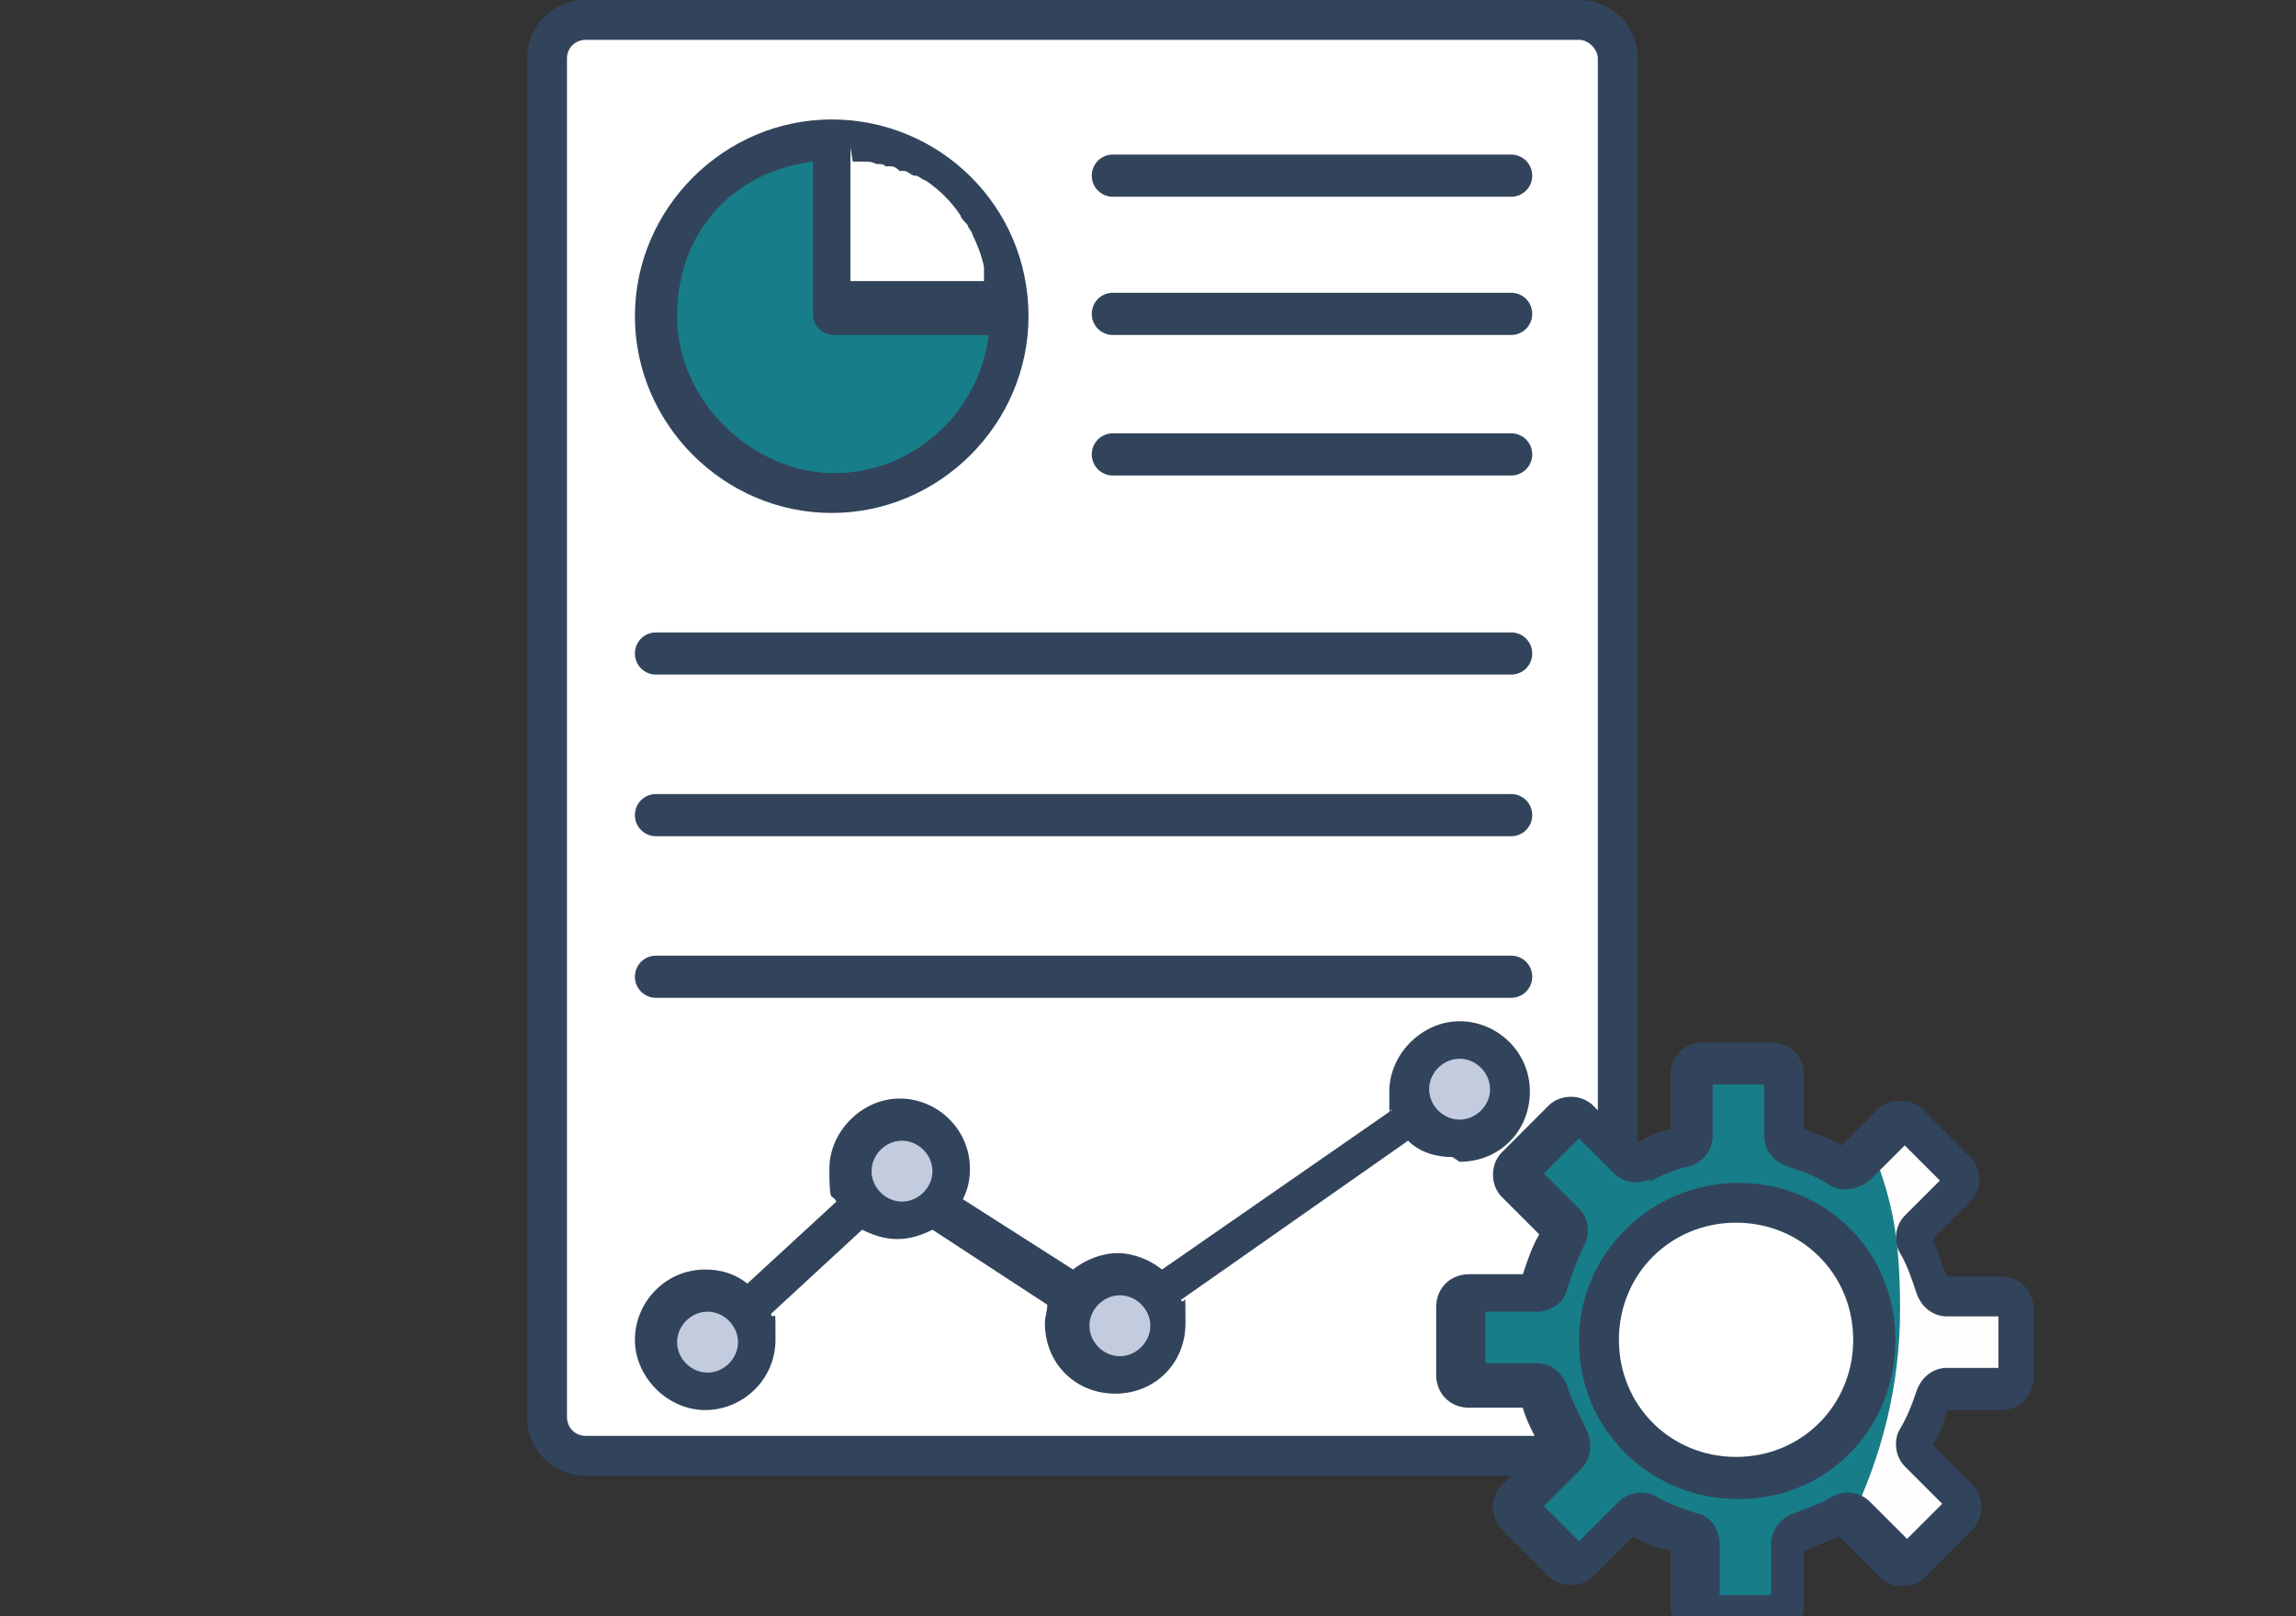 <?xml version="1.0" encoding="UTF-8"?>
<svg id="Layer_1" xmlns="http://www.w3.org/2000/svg" version="1.1" viewBox="0 0 98 69">
  <rect x="0" y="0" width="98" height="69" fill="#333333" stroke="none"/>
  <!-- Generator: Adobe Illustrator 29.1.0, SVG Export Plug-In . SVG Version: 2.1.0 Build 142)  -->
  <defs>
    <style>
      .st0 {
        fill: #c3ccdf;
      }

      .st1 {
        fill: #fff;
      }

      .st2 {
        fill: #32445b;
      }

      .st3 {
        fill: #cfd1d0;
      }

      .st4 {
        fill: #177d89;
      }

      .st5 {
        fill: #fffdfd;
      }
    </style>
  </defs>
  <g id="_33_Seo_Report">
    <g>
      <path class="st1" d="M-48.8,2.5v58c0,.9-.8,1.7-1.7,1.7h-42.4c-.9,0-1.7-.8-1.7-1.7V2.5c0-.9.8-1.7,1.7-1.7h42.4c.9,0,1.7.8,1.7,1.7Z"/>
      <path class="st0" d="M-75,13.5c0,4.2-3.4,7.5-7.5,7.5s-7.5-3.4-7.5-7.5,3.4-7.5,7.5-7.5,7.5,3.4,7.5,7.5Z"/>
      <path class="st1" d="M-75,13.4c0-4.1-3.4-7.4-7.5-7.4h0v7.4h7.5,0Z"/>
      <path class="st0" d="M-35.6,59.7c-.2.6-.4,1.2-.8,1.8-.1.2,0,.5,0,.6l1.8,1.8c.2.2.2.5,0,.7l-2,2c-.2.2-.5.2-.7,0l-1.8-1.8c-.2-.2-.4-.2-.6,0-.6.3-1.2.6-1.8.8-.2,0-.4.3-.4.5v2.6c0,.3-.2.5-.5.5h-2.9c-.3,0-.5-.2-.5-.5v-2.5c0-.2-.2-.4-.4-.5-.7-.2-1.3-.4-1.9-.8-.2-.1-.4,0-.6,0l-1.9,1.9c-.2.2-.5.2-.7,0l-2-2c-.2-.2-.2-.5,0-.7l1.9-1.9c.2-.2.2-.4,0-.6-.4-.6-.6-1.3-.8-2,0-.2-.3-.3-.5-.3h-2.6c-.3,0-.5-.2-.5-.5v-2.9c0-.3.2-.5.5-.5h2.5c.2,0,.4-.2.5-.4.2-.7.5-1.4.8-2,.1-.2,0-.4,0-.6l-1.8-1.8c-.2-.2-.2-.5,0-.7l2-2c.2-.2.5-.2.7,0l1.8,1.8c.2.2.4.2.6,0,.6-.4,1.3-.6,2-.8.2,0,.4-.3.4-.5v-2.5c0-.3.2-.5.5-.5h2.9c.3,0,.5.2.5.5v2.6c0,.2.1.4.4.5.7.2,1.3.5,2,.8.2.1.4,0,.6,0l1.7-1.7c.2-.2.5-.2.7,0l2,2c.2.2.2.5,0,.7l-1.8,1.8c-.2.2-.2.4,0,.6.3.6.6,1.2.8,1.9,0,.2.3.4.5.4h2.5c.3,0,.5.2.5.5v2.9c0,.3-.2.5-.5.5h-2.6c-.2,0-.4.2-.5.4h0Z"/>
      <path class="st5" d="M-32,55.9v2.9c0,.3-.2.5-.5.5h-2.6c-.2,0-.4.2-.5.4-.2.6-.4,1.2-.8,1.8-.1.2,0,.5,0,.6l1.8,1.8c.2.2.2.5,0,.7l-2,2c-.2.2-.5.2-.7,0l-1.7-1.7c1.3-2.7,2.1-5.7,2.1-9s-.4-4.9-1.3-7.1l.9-.9c.2-.2.5-.2.7,0l2,2c.2.2.2.5,0,.7l-1.8,1.8c-.2.2-.2.4,0,.6.3.6.6,1.2.8,1.9,0,.2.3.4.5.4h2.5c.3,0,.5.2.5.5h0Z"/>
      <circle class="st1" cx="-43.9" cy="57.3" r="5.9"/>
      <g>
        <path class="st3" d="M-68.1,56.6c0,1.2-1,2.2-2.2,2.2s-2.2-1-2.2-2.2,1-2.2,2.2-2.2,2.2,1,2.2,2.2Z"/>
        <path class="st3" d="M-53.6,46.5c0,1.2-1,2.2-2.2,2.2s-2.2-1-2.2-2.2,1-2.2,2.2-2.2,2.2,1,2.2,2.2Z"/>
        <path class="st3" d="M-77.4,50c0,1.2-1,2.2-2.2,2.2s-2.2-1-2.2-2.2,1-2.2,2.2-2.2,2.2,1,2.2,2.2Z"/>
        <path class="st3" d="M-85.6,57.3c0,1.2-1,2.2-2.2,2.2s-2.2-1-2.2-2.2,1-2.2,2.2-2.2,2.2,1,2.2,2.2Z"/>
      </g>
      <path d="M-50.5,0h-42.4c-1.4,0-2.5,1.1-2.5,2.5v58c0,1.4,1.1,2.5,2.5,2.5h39.5l-.4.4c-.5.5-.5,1.4,0,1.9l2,2c.5.5,1.4.5,1.9,0l1.7-1.7c.5.3,1,.5,1.6.6v2.3c0,.8.6,1.4,1.4,1.4h2.9c.8,0,1.4-.6,1.4-1.4v-2.3c.5-.2,1-.4,1.5-.6l1.7,1.7c.3.3.6.4,1,.4h0c.4,0,.7-.1,1-.4l2-2c.5-.5.5-1.4,0-1.9l-1.7-1.7c.3-.5.5-1,.6-1.5h2.3c.8,0,1.4-.6,1.4-1.4v-2.9c0-.8-.6-1.4-1.4-1.4h-2.3c-.2-.5-.4-1.1-.6-1.6l1.6-1.6c.5-.5.5-1.4,0-1.9l-2-2c-.3-.3-.6-.4-1-.4h0c-.4,0-.7.1-1,.4l-1.5,1.5c-.5-.3-1.1-.5-1.6-.7v-2.3c0-.8-.6-1.4-1.4-1.4h-2.9c-.8,0-1.4.6-1.4,1.4v2.3c-.5.1-1,.3-1.4.6V2.5c0-1.4-1.1-2.5-2.5-2.5h0ZM-93,61.3c-.5,0-.8-.4-.8-.8V2.5c0-.5.4-.8.8-.8h42.4c.4,0,.8.4.8.8v44.9l-.2-.2c-.5-.5-1.4-.5-1.9,0l-2,2c-.5.5-.5,1.4,0,1.9l1.6,1.6c-.3.5-.5,1.1-.7,1.7h-2.3c-.8,0-1.4.6-1.4,1.4v2.9c0,.8.6,1.4,1.4,1.4h2.3c.1.4.3.8.5,1.2h-40.6ZM-47.7,50.5c.6-.3,1.2-.6,1.8-.7.6-.2,1-.7,1-1.3v-2.2h2.2v2.2c0,.6.4,1.1,1,1.3.6.2,1.2.4,1.8.8.5.3,1.2.2,1.7-.2l1.5-1.5,1.5,1.5-1.5,1.5c-.4.4-.5,1.1-.2,1.6.3.5.5,1.1.7,1.7.2.6.7,1,1.3,1h2.2v2.2h-2.2c-.6,0-1.1.4-1.3,1-.2.6-.4,1.1-.7,1.6-.3.5-.2,1.2.2,1.6l1.6,1.6-1.5,1.5-1.6-1.6c-.4-.4-1.1-.5-1.6-.2-.5.3-1.1.5-1.6.7-.6.2-1,.7-1,1.3v2.2h-2.2v-2.2c0-.6-.4-1.2-1-1.3-.6-.2-1.2-.4-1.7-.7-.5-.3-1.2-.2-1.6.2l-1.7,1.7-1.5-1.5,1.6-1.6c.4-.4.5-1.1.2-1.7-.3-.6-.6-1.2-.8-1.8-.2-.6-.7-1-1.3-1h-2.2v-2.2h2.2c.6,0,1.2-.4,1.3-1,.2-.6.4-1.2.7-1.8.3-.5.2-1.2-.2-1.6l-1.5-1.5,1.5-1.5,1.5,1.5c.4.4,1.1.5,1.6.2h0Z"/>
      <path d="M-82.5,21.9c4.6,0,8.4-3.8,8.4-8.4h0c0-4.7-3.8-8.4-8.4-8.4h0c-4.6,0-8.4,3.8-8.4,8.4s3.8,8.4,8.4,8.4h0ZM-81.6,6.9c0,0,.2,0,.3,0,0,0,.2,0,.2,0,.2,0,.3,0,.5.1.2,0,.3,0,.4.1,0,0,.1,0,.2,0,.1,0,.2,0,.4.2,0,0,.1,0,.2,0,.1,0,.2.1.4.2,0,0,0,0,.1,0,.1,0,.3.2.4.2h0c.6.4,1.1.9,1.5,1.5,0,0,0,0,0,0,0,.1.2.3.3.4,0,0,0,0,0,0,0,.1.2.3.2.4,0,0,0,0,0,0,.2.4.4.9.5,1.4,0,0,0,0,0,.1,0,.1,0,.3,0,.4,0,0,0,0,0,.1h-5.7v-5.7h0ZM-83.3,6.9v6.5c0,.5.4.9.9.9h6.6c-.4,3.3-3.2,5.9-6.6,5.9s-6.7-3-6.7-6.7,2.5-6.2,5.8-6.6h0Z"/>
      <path d="M-70.5,8.4h17c.5,0,.9-.4.9-.9s-.4-.9-.9-.9h-17c-.5,0-.9.4-.9.9s.4.9.9.9h0Z"/>
      <path d="M-70.5,14.3h17c.5,0,.9-.4.9-.9s-.4-.9-.9-.9h-17c-.5,0-.9.4-.9.9s.4.9.9.9h0Z"/>
      <path d="M-70.5,20.3h17c.5,0,.9-.4.9-.9s-.4-.9-.9-.9h-17c-.5,0-.9.4-.9.9s.4.9.9.9h0Z"/>
      <path d="M-90,28.8h36.5c.5,0,.9-.4.9-.9s-.4-.9-.9-.9h-36.5c-.5,0-.9.4-.9.9s.4.9.9.9h0Z"/>
      <path d="M-90,35.7h36.5c.5,0,.9-.4.9-.9s-.4-.9-.9-.9h-36.5c-.5,0-.9.4-.9.9s.4.9.9.9h0Z"/>
      <path d="M-90,42.6h36.5c.5,0,.9-.4.9-.9s-.4-.9-.9-.9h-36.5c-.5,0-.9.4-.9.9s.4.9.9.9h0Z"/>
      <path d="M-55.7,49.6c1.7,0,3-1.3,3-3s-1.4-3-3-3-3,1.4-3,3,0,.6.1.8l-9.8,6.8c-.5-.4-1.2-.7-1.9-.7s-1.4.3-1.9.7l-4.7-3c.2-.4.3-.8.3-1.3,0-1.7-1.4-3-3-3s-3,1.4-3,3,.1,1,.3,1.4l-3.8,3.5c-.5-.4-1.1-.6-1.8-.6-1.7,0-3,1.4-3,3s1.4,3,3,3,3-1.3,3-3,0-.7-.2-1.1l3.9-3.6c.4.2.9.4,1.5.4s1.1-.2,1.5-.4l4.9,3.2c0,.3-.1.5-.1.8,0,1.7,1.3,3,3,3s3-1.3,3-3,0-.7-.2-1l9.7-6.8c.5.5,1.2.7,1.9.7h0ZM-55.7,45.2c.7,0,1.3.6,1.3,1.3s-.6,1.3-1.3,1.3-1.3-.6-1.3-1.3.6-1.3,1.3-1.3ZM-87.8,58.6c-.7,0-1.3-.6-1.3-1.3s.6-1.3,1.3-1.3,1.3.6,1.3,1.3-.6,1.3-1.3,1.3ZM-79.5,51.3c-.7,0-1.3-.6-1.3-1.3s.6-1.3,1.3-1.3,1.3.6,1.3,1.3-.6,1.3-1.3,1.3ZM-70.2,57.9c-.7,0-1.3-.6-1.3-1.3s.6-1.3,1.3-1.3,1.3.6,1.3,1.3-.6,1.3-1.3,1.3Z"/>
      <path d="M-50.6,57.3c0,3.7,3,6.7,6.8,6.7s6.7-3,6.7-6.8-3-6.7-6.7-6.7-6.8,3-6.8,6.7ZM-43.9,52.2c2.8,0,5,2.2,5,5s-2.2,5-5,5-5-2.2-5-5,2.2-5,5-5Z"/>
    </g>
  </g>
  <g id="_33_Seo_Report1" data-name="_33_Seo_Report">
    <g>
      <path class="st1" d="M69.2,2.5v58c0,.9-.8,1.7-1.7,1.7H25c-.9,0-1.7-.8-1.7-1.7V2.5c0-.9.8-1.7,1.7-1.7h42.4c.9,0,1.7.8,1.7,1.7Z"/>
      <path class="st4" d="M43,13.5c0,4.2-3.4,7.5-7.5,7.5s-7.5-3.4-7.5-7.5,3.4-7.5,7.5-7.5,7.5,3.4,7.5,7.5Z"/>
      <path class="st1" d="M43,13.4c0-4.1-3.4-7.4-7.5-7.4h0v7.4h7.5,0Z"/>
      <path class="st4" d="M82.4,59.7c-.2.6-.4,1.2-.8,1.8-.1.2,0,.5,0,.6l1.8,1.8c.2.2.2.5,0,.7l-2,2c-.2.2-.5.2-.7,0l-1.8-1.8c-.2-.2-.4-.2-.6,0-.6.3-1.2.6-1.8.8-.2,0-.4.3-.4.5v2.6c0,.3-.2.5-.5.5h-2.9c-.3,0-.5-.2-.5-.5v-2.5c0-.2-.2-.4-.4-.5-.7-.2-1.3-.4-1.9-.8-.2-.1-.4,0-.6,0l-1.9,1.9c-.2.2-.5.2-.7,0l-2-2c-.2-.2-.2-.5,0-.7l1.9-1.9c.2-.2.2-.4,0-.6-.4-.6-.6-1.3-.8-2,0-.2-.3-.3-.5-.3h-2.6c-.3,0-.5-.2-.5-.5v-2.9c0-.3.2-.5.5-.5h2.5c.2,0,.4-.2.5-.4.2-.7.5-1.4.8-2,.1-.2,0-.4,0-.6l-1.8-1.8c-.2-.2-.2-.5,0-.7l2-2c.2-.2.5-.2.7,0l1.8,1.8c.2.2.4.2.6,0,.6-.4,1.3-.6,2-.8.2,0,.4-.3.4-.5v-2.5c0-.3.2-.5.5-.5h2.9c.3,0,.5.2.5.5v2.6c0,.2.1.4.4.5.7.2,1.3.5,2,.8.2.1.4,0,.6,0l1.7-1.7c.2-.2.5-.2.7,0l2,2c.2.2.2.5,0,.7l-1.8,1.8c-.2.2-.2.4,0,.6.3.6.6,1.2.8,1.9,0,.2.3.4.5.4h2.5c.3,0,.5.2.5.5v2.9c0,.3-.2.5-.5.5h-2.6c-.2,0-.4.2-.5.4h0Z"/>
      <path class="st5" d="M86,55.9v2.9c0,.3-.2.5-.5.5h-2.6c-.2,0-.4.2-.5.4-.2.6-.4,1.2-.8,1.8-.1.2,0,.5,0,.6l1.8,1.8c.2.2.2.5,0,.7l-2,2c-.2.2-.5.2-.7,0l-1.7-1.7c1.3-2.7,2.1-5.7,2.1-9s-.4-4.9-1.3-7.1l.9-.9c.2-.2.5-.2.7,0l2,2c.2.2.2.5,0,.7l-1.8,1.8c-.2.2-.2.4,0,.6.3.6.6,1.2.8,1.9,0,.2.3.4.5.4h2.5c.3,0,.5.2.5.5h0Z"/>
      <circle class="st1" cx="74.1" cy="57.3" r="5.9"/>
      <g>
        <path class="st0" d="M49.9,56.6c0,1.2-1,2.2-2.2,2.2s-2.2-1-2.2-2.2,1-2.2,2.2-2.2,2.2,1,2.2,2.2Z"/>
        <path class="st0" d="M64.4,46.5c0,1.2-1,2.2-2.2,2.2s-2.2-1-2.2-2.2,1-2.2,2.2-2.2,2.2,1,2.2,2.2Z"/>
        <path class="st0" d="M40.6,50c0,1.2-1,2.2-2.2,2.2s-2.2-1-2.2-2.2,1-2.2,2.2-2.2,2.2,1,2.2,2.2Z"/>
        <path class="st0" d="M32.4,57.3c0,1.2-1,2.2-2.2,2.2s-2.2-1-2.2-2.2,1-2.2,2.2-2.2,2.2,1,2.2,2.2Z"/>
      </g>
      <path class="st2" d="M67.5,0H25c-1.4,0-2.5,1.1-2.5,2.5v58c0,1.4,1.1,2.5,2.5,2.5h39.5l-.4.4c-.5.5-.5,1.4,0,1.9l2,2c.5.5,1.4.5,1.9,0l1.7-1.7c.5.3,1,.5,1.6.6v2.3c0,.8.6,1.4,1.4,1.4h2.9c.8,0,1.4-.6,1.4-1.4v-2.3c.5-.2,1-.4,1.5-.6l1.7,1.7c.3.3.6.4,1,.4h0c.4,0,.7-.1,1-.4l2-2c.5-.5.5-1.4,0-1.9l-1.7-1.7c.3-.5.5-1,.6-1.5h2.3c.8,0,1.4-.6,1.4-1.4v-2.9c0-.8-.6-1.4-1.4-1.4h-2.3c-.2-.5-.4-1.1-.6-1.6l1.6-1.6c.5-.5.5-1.4,0-1.9l-2-2c-.3-.3-.6-.4-1-.4h0c-.4,0-.7.1-1,.4l-1.5,1.5c-.5-.3-1.1-.5-1.6-.7v-2.3c0-.8-.6-1.4-1.4-1.4h-2.9c-.8,0-1.4.6-1.4,1.4v2.3c-.5.1-1,.3-1.4.6V2.5c0-1.4-1.1-2.5-2.5-2.5h0ZM25,61.3c-.5,0-.8-.4-.8-.8V2.5c0-.5.4-.8.8-.8h42.4c.4,0,.8.4.8.8v44.9l-.2-.2c-.5-.5-1.4-.5-1.9,0l-2,2c-.5.5-.5,1.4,0,1.9l1.6,1.6c-.3.5-.5,1.1-.7,1.7h-2.3c-.8,0-1.4.6-1.4,1.4v2.9c0,.8.6,1.4,1.4,1.4h2.3c.1.4.3.8.5,1.2H25ZM70.3,50.5c.6-.3,1.2-.6,1.8-.7.6-.2,1-.7,1-1.3v-2.2h2.2v2.2c0,.6.4,1.1,1,1.3.6.2,1.2.4,1.8.8.5.3,1.2.2,1.7-.2l1.5-1.5,1.5,1.5-1.5,1.5c-.4.4-.5,1.1-.2,1.6.3.5.5,1.1.7,1.7.2.6.7,1,1.3,1h2.2v2.2h-2.2c-.6,0-1.1.4-1.3,1-.2.6-.4,1.1-.7,1.6-.3.5-.2,1.2.2,1.6l1.6,1.6-1.5,1.5-1.6-1.6c-.4-.4-1.1-.5-1.6-.2-.5.3-1.1.5-1.6.7-.6.2-1,.7-1,1.3v2.2h-2.2v-2.2c0-.6-.4-1.2-1-1.3-.6-.2-1.2-.4-1.7-.7-.5-.3-1.2-.2-1.6.2l-1.7,1.7-1.5-1.5,1.6-1.6c.4-.4.5-1.1.2-1.7-.3-.6-.6-1.2-.8-1.8-.2-.6-.7-1-1.3-1h-2.2v-2.2h2.2c.6,0,1.2-.4,1.3-1,.2-.6.4-1.2.7-1.8.3-.5.2-1.2-.2-1.6l-1.5-1.5,1.5-1.5,1.5,1.5c.4.4,1.1.5,1.6.2h0Z"/>
      <path class="st2" d="M35.5,21.9c4.6,0,8.4-3.8,8.4-8.4h0c0-4.7-3.8-8.4-8.4-8.4h0c-4.6,0-8.4,3.8-8.4,8.4s3.8,8.4,8.4,8.4h0ZM36.4,6.9c0,0,.2,0,.3,0,0,0,.2,0,.2,0,.2,0,.3,0,.5.1.2,0,.3,0,.4.1,0,0,.1,0,.2,0,.1,0,.2,0,.4.2,0,0,.1,0,.2,0,.1,0,.2.1.4.2,0,0,0,0,.1,0,.1,0,.3.2.4.2h0c.6.4,1.1.9,1.5,1.5,0,0,0,0,0,0,0,.1.2.3.3.4,0,0,0,0,0,0,0,.1.2.3.2.4,0,0,0,0,0,0,.2.4.4.9.5,1.4,0,0,0,0,0,.1,0,.1,0,.3,0,.4,0,0,0,0,0,.1h-5.7v-5.7h0ZM34.7,6.9v6.5c0,.5.4.9.9.9h6.6c-.4,3.3-3.2,5.9-6.6,5.9s-6.7-3-6.7-6.7,2.5-6.2,5.8-6.6h0Z"/>
      <path class="st2" d="M47.5,8.4h17c.5,0,.9-.4.9-.9s-.4-.9-.9-.9h-17c-.5,0-.9.4-.9.9s.4.9.9.9h0Z"/>
      <path class="st2" d="M47.5,14.3h17c.5,0,.9-.4.9-.9s-.4-.9-.9-.9h-17c-.5,0-.9.4-.9.9s.4.9.9.9h0Z"/>
      <path class="st2" d="M47.5,20.3h17c.5,0,.9-.4.9-.9s-.4-.9-.9-.9h-17c-.5,0-.9.4-.9.9s.4.9.9.9h0Z"/>
      <path class="st2" d="M28,28.8h36.5c.5,0,.9-.4.9-.9s-.4-.9-.9-.9H28c-.5,0-.9.4-.9.9s.4.9.9.9h0Z"/>
      <path class="st2" d="M28,35.7h36.5c.5,0,.9-.4.9-.9s-.4-.9-.9-.9H28c-.5,0-.9.4-.9.9s.4.9.9.9h0Z"/>
      <path class="st2" d="M28,42.6h36.5c.5,0,.9-.4.9-.9s-.4-.9-.9-.9H28c-.5,0-.9.4-.9.9s.4.9.9.9h0Z"/>
      <path class="st2" d="M62.3,49.6c1.7,0,3-1.3,3-3s-1.4-3-3-3-3,1.4-3,3,0,.6.1.8l-9.8,6.8c-.5-.4-1.2-.7-1.9-.7s-1.4.3-1.9.7l-4.7-3c.2-.4.3-.8.3-1.3,0-1.7-1.4-3-3-3s-3,1.4-3,3,.1,1,.3,1.4l-3.8,3.5c-.5-.4-1.1-.6-1.8-.6-1.7,0-3,1.4-3,3s1.4,3,3,3,3-1.3,3-3,0-.7-.2-1.1l3.9-3.6c.4.2.9.4,1.5.4s1.1-.2,1.5-.4l4.9,3.2c0,.3-.1.5-.1.8,0,1.7,1.3,3,3,3s3-1.3,3-3,0-.7-.2-1l9.7-6.8c.5.5,1.2.7,1.9.7h0ZM62.3,45.2c.7,0,1.3.6,1.3,1.3s-.6,1.3-1.3,1.3-1.3-.6-1.3-1.3.6-1.3,1.3-1.3ZM30.2,58.6c-.7,0-1.3-.6-1.3-1.3s.6-1.3,1.3-1.3,1.3.6,1.3,1.3-.6,1.3-1.3,1.3ZM38.5,51.3c-.7,0-1.3-.6-1.3-1.3s.6-1.3,1.3-1.3,1.3.6,1.3,1.3-.6,1.3-1.3,1.3ZM47.8,57.9c-.7,0-1.3-.6-1.3-1.3s.6-1.3,1.3-1.3,1.3.6,1.3,1.3-.6,1.3-1.3,1.3Z"/>
      <path class="st2" d="M67.4,57.3c0,3.7,3,6.7,6.8,6.7s6.7-3,6.7-6.8-3-6.7-6.7-6.7-6.8,3-6.8,6.7ZM74.1,52.2c2.8,0,5,2.2,5,5s-2.2,5-5,5-5-2.2-5-5,2.2-5,5-5Z"/>
    </g>
  </g>
</svg>